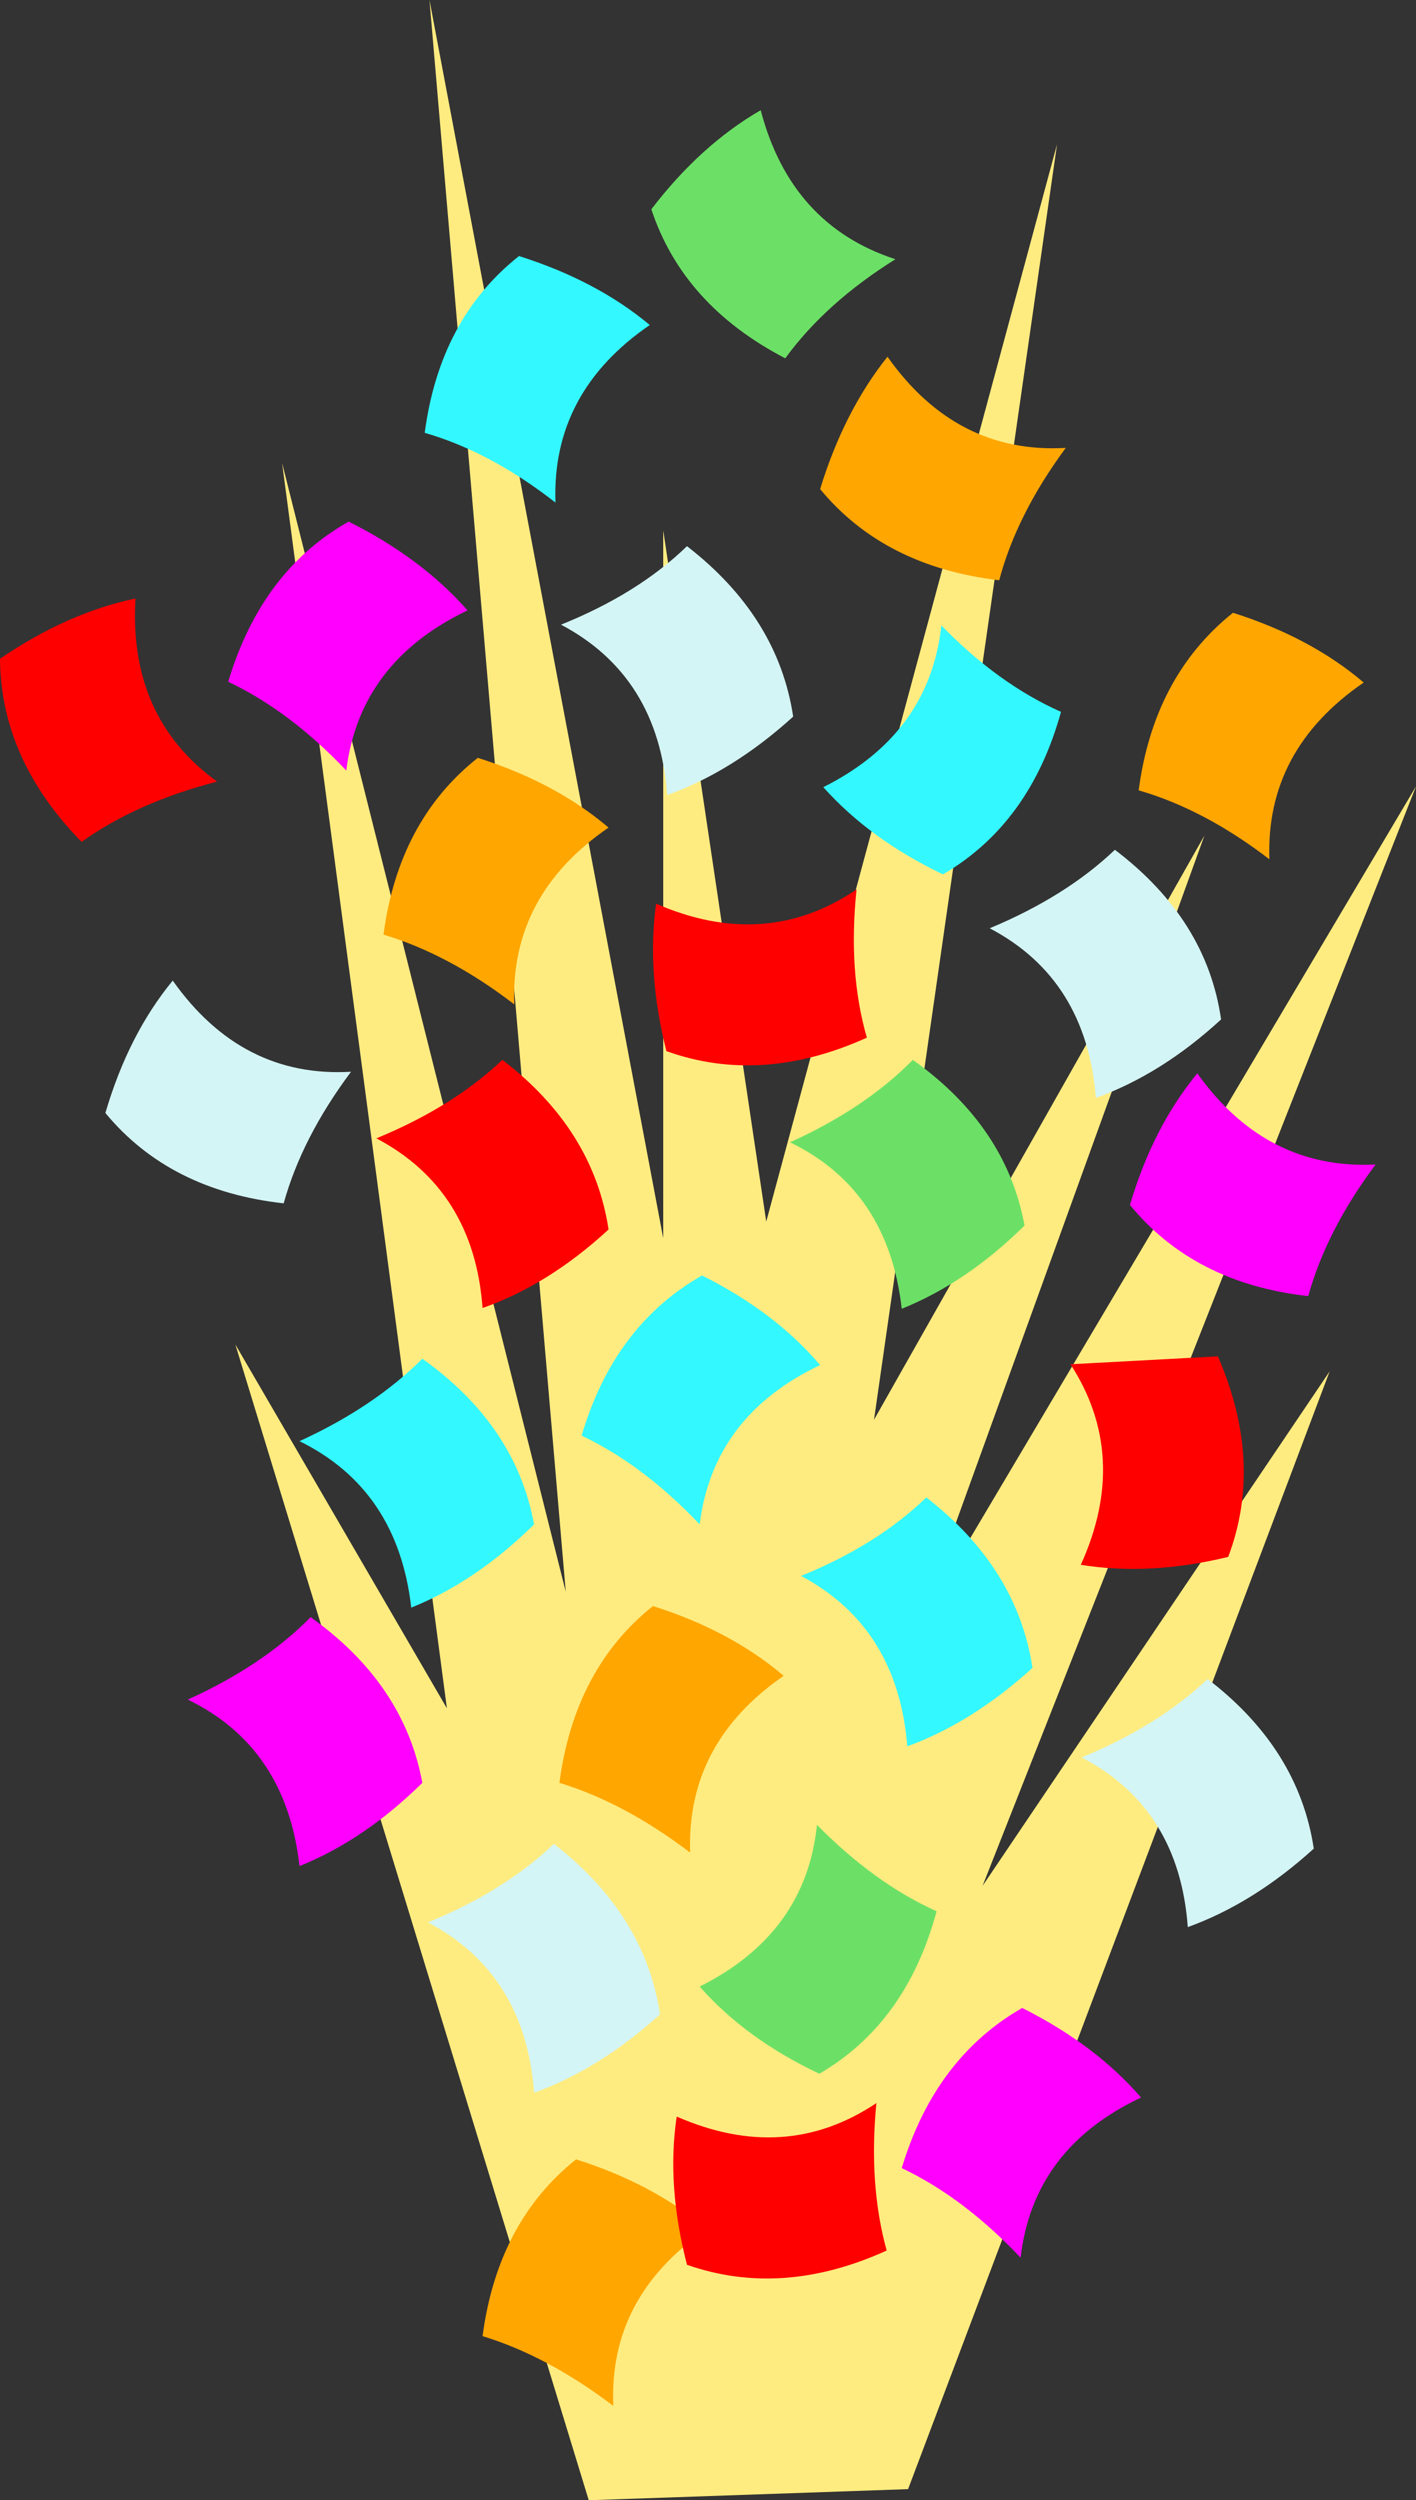 <?xml version="1.0" encoding="UTF-8" standalone="no"?>
<svg xmlns:xlink="http://www.w3.org/1999/xlink" height="157.7px" width="89.35px" xmlns="http://www.w3.org/2000/svg">
  <rect width="100%" height="100%" fill="#333333" stroke="none"/>
  <g transform="matrix(1.0, 0.0, 0.0, 1.0, 0.0, 0.0)">
    <path d="M37.15 157.7 L57.3 157.0 83.9 86.5 62.0 118.95 89.35 49.6 58.0 102.45 76.0 52.7 55.15 89.55 66.7 9.1 48.35 77.05 41.85 33.45 41.85 78.1 27.1 0.0 35.7 100.4 17.8 29.2 28.2 107.75 14.85 84.8 37.15 157.7" fill="#ffec80" fill-rule="evenodd" stroke="none"/>
    <path d="M34.95 116.3 Q31.8 119.3 27.0 121.25 33.15 124.5 33.7 132.0 37.85 130.5 41.65 127.05 40.7 120.75 34.95 116.3" fill="#d4f5f5" fill-rule="evenodd" stroke="none"/>
    <path d="M25.95 101.4 Q30.05 99.75 33.7 96.15 32.55 89.9 26.65 85.7 23.6 88.75 18.9 90.9 25.1 93.95 25.95 101.4" fill="#33f8ff" fill-rule="evenodd" stroke="none"/>
    <path d="M35.3 112.45 Q39.4 113.7 43.55 116.85 43.3 109.95 49.45 105.7 46.1 102.85 41.2 101.3 36.25 105.25 35.3 112.45" fill="#ffa600" fill-rule="evenodd" stroke="none"/>
    <path d="M58.45 94.45 Q55.35 97.45 50.55 99.4 56.65 102.65 57.25 110.15 61.35 108.65 65.15 105.2 64.2 98.9 58.45 94.45" fill="#33f8ff" fill-rule="evenodd" stroke="none"/>
    <path d="M57.6 66.85 Q54.6 69.9 49.85 72.05 56.05 75.05 56.9 82.55 61.0 80.9 64.65 77.3 63.5 71.05 57.6 66.85" fill="#6ce066" fill-rule="evenodd" stroke="none"/>
    <path d="M68.2 98.7 Q72.55 99.4 77.5 98.2 79.75 92.25 76.85 85.55 L67.55 86.05 Q71.3 91.85 68.2 98.7" fill="#ff0000" fill-rule="evenodd" stroke="none"/>
    <path d="M82.55 81.75 Q83.7 77.6 86.8 73.45 79.9 73.8 75.55 67.7 72.75 71.1 71.3 76.0 75.35 80.95 82.55 81.75" fill="#ff00ff" fill-rule="evenodd" stroke="none"/>
    <path d="M51.95 49.65 Q54.9 52.95 59.5 55.15 65.0 51.95 66.95 44.9 63.0 43.15 59.4 39.45 58.65 46.3 51.95 49.65" fill="#33f8ff" fill-rule="evenodd" stroke="none"/>
    <path d="M71.85 49.85 Q76.0 51.05 80.1 54.2 79.85 47.3 86.05 43.05 82.7 40.2 77.8 38.65 72.8 42.65 71.85 49.85" fill="#ffa600" fill-rule="evenodd" stroke="none"/>
    <path d="M31.7 66.85 Q28.6 69.8 23.75 71.8 29.9 75.05 30.45 82.5 34.6 81.05 38.4 77.55 37.45 71.25 31.7 66.85" fill="#ff0000" fill-rule="evenodd" stroke="none"/>
    <path d="M22.0 32.9 Q16.5 36.0 14.4 43.0 18.3 44.85 21.85 48.6 22.7 41.75 29.5 38.5 26.6 35.2 22.0 32.9" fill="#ff00ff" fill-rule="evenodd" stroke="none"/>
    <path d="M24.2 58.95 Q28.35 60.2 32.45 63.35 32.2 56.45 38.4 52.2 35.05 49.35 30.15 47.8 25.15 51.75 24.2 58.95" fill="#ffa600" fill-rule="evenodd" stroke="none"/>
    <path d="M59.1 120.55 Q55.2 118.8 51.55 115.1 50.85 121.95 44.15 125.3 47.05 128.6 51.7 130.8 57.2 127.6 59.1 120.55" fill="#6ce066" fill-rule="evenodd" stroke="none"/>
    <path d="M5.15 53.1 Q8.65 50.6 13.7 49.3 8.1 45.25 8.55 37.75 4.25 38.65 0.0 41.55 0.05 47.9 5.15 53.1" fill="#ff0000" fill-rule="evenodd" stroke="none"/>
    <path d="M26.8 27.3 Q30.95 28.5 35.05 31.7 34.8 24.75 41.0 20.5 37.65 17.7 32.75 16.15 27.75 20.1 26.8 27.3" fill="#33f8ff" fill-rule="evenodd" stroke="none"/>
    <path d="M19.6 102.0 Q16.6 105.05 11.85 107.2 18.05 110.2 18.9 117.7 23.0 116.05 26.65 112.45 25.5 106.2 19.6 102.0" fill="#ff00ff" fill-rule="evenodd" stroke="none"/>
    <path d="M69.15 69.25 Q73.3 67.75 77.05 64.3 76.15 58.0 70.35 53.6 67.25 56.55 62.45 58.55 68.55 61.75 69.15 69.25" fill="#d4f5f5" fill-rule="evenodd" stroke="none"/>
    <path d="M17.9 75.9 Q19.05 71.75 22.15 67.6 15.25 68.0 10.9 61.85 8.1 65.25 6.65 70.2 10.7 75.1 17.9 75.9" fill="#d4f5f5" fill-rule="evenodd" stroke="none"/>
    <path d="M56.0 22.5 Q53.25 25.95 51.75 30.85 55.8 35.75 63.05 36.6 64.15 32.45 67.25 28.25 60.35 28.65 56.0 22.5" fill="#ffa600" fill-rule="evenodd" stroke="none"/>
    <path d="M51.75 86.1 Q48.9 82.75 44.3 80.45 38.75 83.6 36.7 90.55 40.6 92.4 44.15 96.15 45.0 89.3 51.75 86.1" fill="#33f8ff" fill-rule="evenodd" stroke="none"/>
    <path d="M54.7 65.45 Q53.5 61.3 54.05 56.1 48.3 60.0 41.4 57.0 40.8 61.35 42.05 66.3 48.05 68.45 54.7 65.45" fill="#ff0000" fill-rule="evenodd" stroke="none"/>
    <path d="M49.55 22.6 Q52.1 19.1 56.5 16.35 49.9 14.2 48.0 6.95 44.2 9.15 41.1 13.2 43.1 19.25 49.55 22.6" fill="#6ce066" fill-rule="evenodd" stroke="none"/>
    <path d="M42.1 50.15 Q46.25 48.65 50.05 45.2 49.1 38.9 43.35 34.45 40.25 37.45 35.4 39.4 41.55 42.65 42.1 50.15" fill="#d4f5f5" fill-rule="evenodd" stroke="none"/>
    <path d="M64.4 142.4 Q65.2 135.5 72.0 132.3 69.1 128.95 64.5 126.65 59.0 129.8 56.9 136.75 60.8 138.6 64.4 142.4" fill="#ff00ff" fill-rule="evenodd" stroke="none"/>
    <path d="M30.45 147.35 Q34.55 148.6 38.7 151.75 38.4 144.85 44.6 140.6 41.25 137.75 36.35 136.2 31.4 140.15 30.45 147.35" fill="#ffa600" fill-rule="evenodd" stroke="none"/>
    <path d="M55.95 141.95 Q54.8 137.8 55.3 132.65 49.55 136.5 42.7 133.5 42.05 137.85 43.35 142.85 49.35 144.95 55.95 141.95" fill="#ff0000" fill-rule="evenodd" stroke="none"/>
    <path d="M76.2 105.9 Q73.1 108.85 68.25 110.85 74.4 114.05 74.95 121.55 79.1 120.05 82.9 116.6 81.95 110.3 76.2 105.9" fill="#d4f5f5" fill-rule="evenodd" stroke="none"/>
  </g>
</svg>
